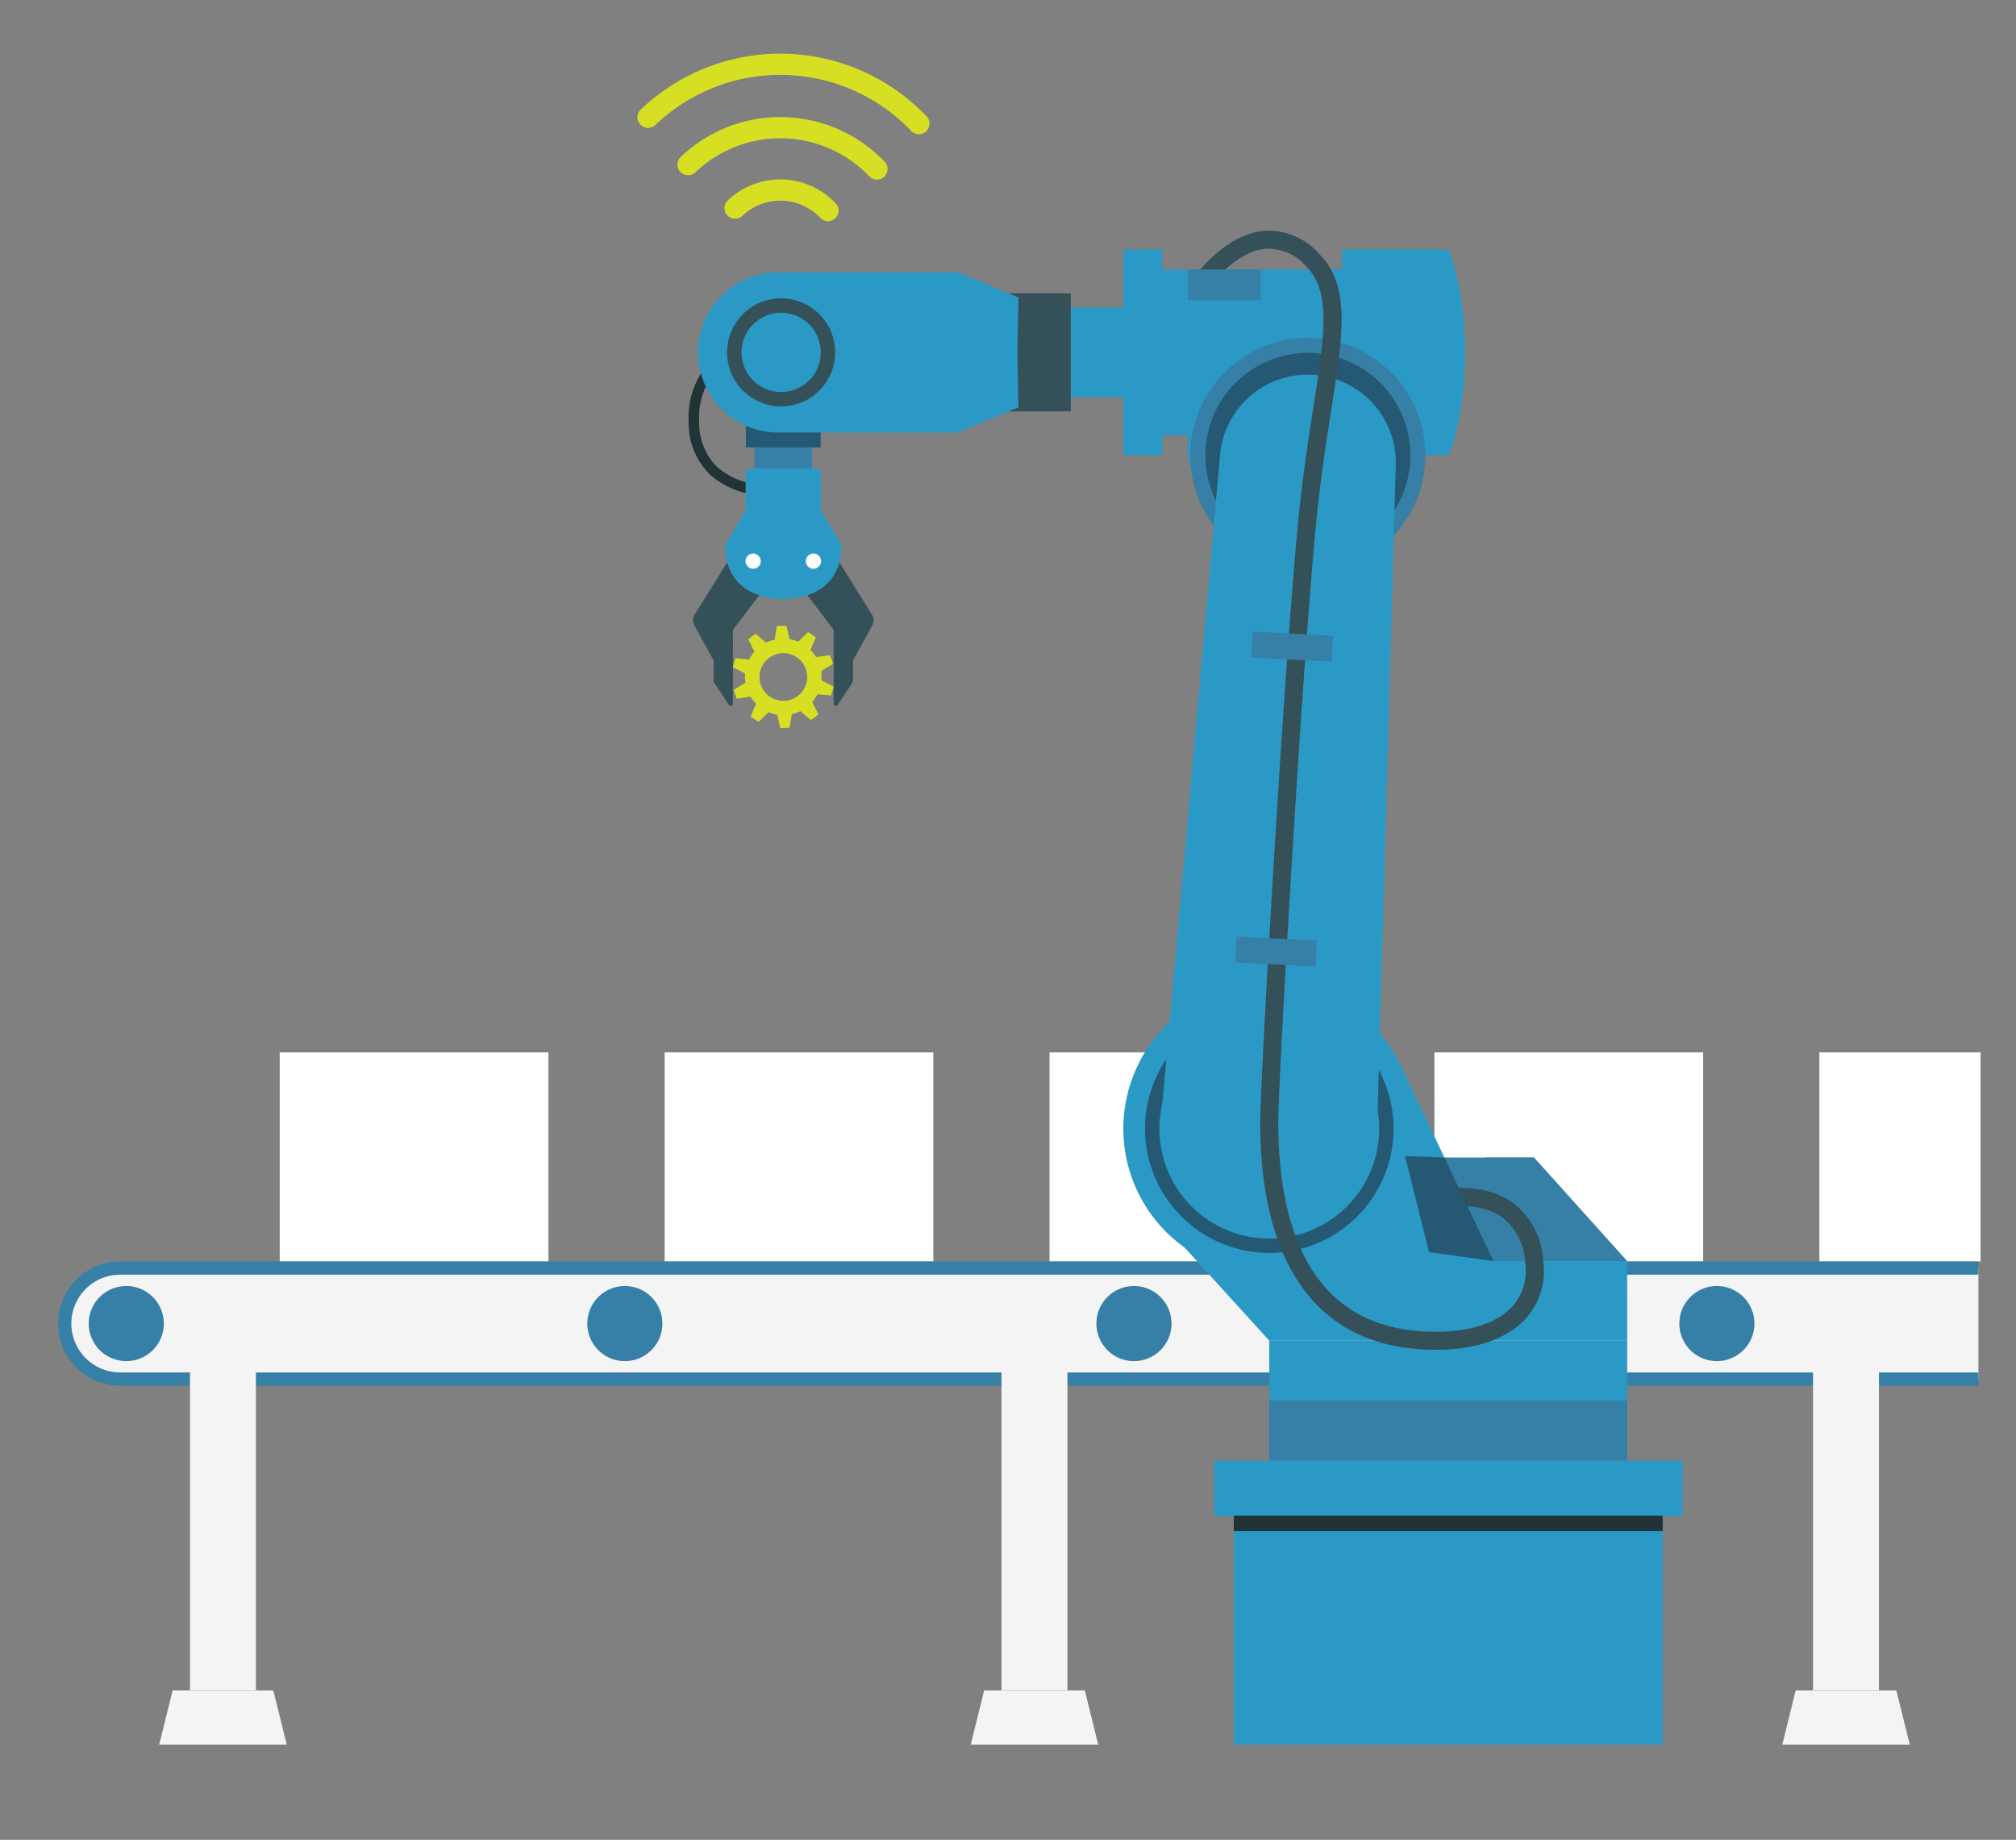 <svg xmlns="http://www.w3.org/2000/svg" xmlns:xlink="http://www.w3.org/1999/xlink" width="250.364" height="228.514" viewBox="0 0 250.364 228.514">
  <rect x="0" y="0" width="250.364" height="228.514" fill="#808080" stroke="none"/>
  <defs>
    <clipPath id="clip-path">
      <rect id="Rectangle_7976" data-name="Rectangle 7976" width="245.698" height="117.102" fill="#2b99c6"/>
    </clipPath>
    <clipPath id="clip-path-2">
      <rect id="Rectangle_7992" data-name="Rectangle 7992" width="243.98" height="228.514" transform="translate(0 0)" fill="none"/>
    </clipPath>
  </defs>
  <g id="aPriori_Caterpillar_Graphic_Cross-Functional-Team" transform="translate(-895.501 9236.986)">
    <rect id="Rectangle_7968" data-name="Rectangle 7968" width="33.369" height="25.969" transform="translate(978.039 -9106.275)" fill="#fff"/>
    <rect id="Rectangle_7969" data-name="Rectangle 7969" width="33.369" height="25.969" transform="translate(930.237 -9106.275)" fill="#fff"/>
    <rect id="Rectangle_7970" data-name="Rectangle 7970" width="33.369" height="25.969" transform="translate(1025.841 -9106.275)" fill="#fff"/>
    <rect id="Rectangle_7971" data-name="Rectangle 7971" width="33.37" height="25.969" transform="translate(1073.643 -9106.275)" fill="#fff"/>
    <rect id="Rectangle_7972" data-name="Rectangle 7972" width="20.019" height="25.969" transform="translate(1121.445 -9106.275)" fill="#fff"/>
    <g id="Group_40349" data-name="Group 40349" transform="translate(895.501 -9137.409)">
      <g id="Group_40348" data-name="Group 40348" clip-path="url(#clip-path)">
        <path id="Path_107657" data-name="Path 107657" d="M393.779,406.841V393.058H155.446a6.892,6.892,0,0,0,0,13.783Z" transform="translate(-140.515 -335.136)" fill="#f4f4f4"/>
        <path id="Path_107658" data-name="Path 107658" d="M154.79,393.219H392.3v12.146H154.79a6.073,6.073,0,0,1,0-12.146m0-1.637a7.71,7.71,0,1,0,0,15.42H393.941v-15.42H154.79Z" transform="translate(-139.858 -334.479)" fill="#367fa6"/>
        <rect id="Rectangle_7973" data-name="Rectangle 7973" width="8.187" height="43.796" transform="translate(23.595 66.58)" fill="#f4f4f4"/>
        <path id="Path_107659" data-name="Path 107659" d="M171.379,487.64h12.5l1.665,6.726H169.713Z" transform="translate(-149.939 -377.264)" fill="#f4f4f4"/>
        <rect id="Rectangle_7974" data-name="Rectangle 7974" width="8.187" height="43.796" transform="translate(124.377 66.58)" fill="#f4f4f4"/>
        <path id="Path_107660" data-name="Path 107660" d="M353.1,487.64h12.5l1.665,6.726H351.438Z" transform="translate(-230.881 -377.264)" fill="#f4f4f4"/>
        <rect id="Rectangle_7975" data-name="Rectangle 7975" width="8.187" height="43.796" transform="translate(225.159 66.58)" fill="#f4f4f4"/>
        <path id="Path_107661" data-name="Path 107661" d="M534.826,487.64h12.5l1.666,6.726H533.161Z" transform="translate(-311.822 -377.264)" fill="#f4f4f4"/>
        <path id="Path_107662" data-name="Path 107662" d="M153.925,401.739a4.663,4.663,0,1,0,4.663-4.663,4.663,4.663,0,0,0-4.663,4.663" transform="translate(-142.907 -336.926)" fill="#367fa6"/>
        <path id="Path_107663" data-name="Path 107663" d="M265.569,401.739a4.663,4.663,0,1,0,4.663-4.663,4.663,4.663,0,0,0-4.663,4.663" transform="translate(-192.634 -336.926)" fill="#367fa6"/>
        <path id="Path_107664" data-name="Path 107664" d="M379.574,401.739a4.663,4.663,0,1,0,4.663-4.663,4.663,4.663,0,0,0-4.663,4.663" transform="translate(-243.413 -336.926)" fill="#367fa6"/>
        <path id="Path_107665" data-name="Path 107665" d="M510.109,401.739a4.663,4.663,0,1,0,4.663-4.663,4.663,4.663,0,0,0-4.663,4.663" transform="translate(-301.554 -336.926)" fill="#367fa6"/>
      </g>
    </g>
    <g id="Group_40350" data-name="Group 40350" transform="translate(901.885 -9236.986)" clip-path="url(#clip-path-2)">
      <path id="Path_107666" data-name="Path 107666" d="M288.262,194.869a10.187,10.187,0,0,1,2.766-7.525,10.929,10.929,0,0,1,7.8-3.1,9.772,9.772,0,0,1,6.062,2.075l-.682.682c-.082.082-.153.168-.228.253a8.493,8.493,0,0,0-5.152-1.708,9.622,9.622,0,0,0-6.868,2.708,8.913,8.913,0,0,0-2.393,6.589,7.73,7.73,0,0,0,2.264,5.741,9.445,9.445,0,0,0,6.968,2.177l.056,1.3q-.327.014-.648.014a10.459,10.459,0,0,1-7.268-2.543,8.982,8.982,0,0,1-2.674-6.666" transform="translate(-209.125 -142.553)" fill="#223338"/>
      <rect id="Rectangle_7977" data-name="Rectangle 7977" width="7.16" height="12.388" transform="translate(87.312 46.272)" fill="#367fa6"/>
      <rect id="Rectangle_7978" data-name="Rectangle 7978" width="9.297" height="9.297" transform="translate(86.244 46.272)" fill="#255973"/>
      <path id="Path_107667" data-name="Path 107667" d="M296.287,226.876,289.428,237.9a1.29,1.29,0,0,0-.053,1.272l2.96,5.375.063-2.413,8.793-11.581Z" transform="translate(-209.558 -161.541)" fill="#345058"/>
      <path id="Path_107668" data-name="Path 107668" d="M293.861,252.759v4.919a.264.264,0,0,0,.044.147l1.86,2.8a.267.267,0,0,0,.489-.148V253.3a.537.537,0,0,0-.537-.537Z" transform="translate(-211.62 -173.069)" fill="#345058"/>
      <path id="Path_107669" data-name="Path 107669" d="M292.245,247.044l1.5,3.115,1.791-1.291.017-6.967Z" transform="translate(-210.9 -168.233)" fill="#345058"/>
      <path id="Path_107670" data-name="Path 107670" d="M313.028,226.876l6.859,11.022a1.291,1.291,0,0,1,.053,1.272l-2.96,5.375-.063-2.413-8.792-11.581Z" transform="translate(-217.973 -161.541)" fill="#345058"/>
      <path id="Path_107671" data-name="Path 107671" d="M323.135,252.759v4.919a.264.264,0,0,1-.045.147l-1.86,2.8a.267.267,0,0,1-.489-.148V253.3a.537.537,0,0,1,.537-.537Z" transform="translate(-223.593 -173.069)" fill="#345058"/>
      <path id="Path_107672" data-name="Path 107672" d="M324.017,247.044l-1.5,3.115-1.791-1.291-.018-6.967Z" transform="translate(-223.578 -168.233)" fill="#345058"/>
      <path id="Path_107673" data-name="Path 107673" d="M301.688,213.975h8.033a.658.658,0,0,1,.658.658v5.575h-9.35v-5.575a.658.658,0,0,1,.658-.658" transform="translate(-214.813 -155.794)" fill="#2b99c6"/>
      <path id="Path_107674" data-name="Path 107674" d="M296.466,227.523c2.262-3.831,2.631-4.416,2.631-4.416h9.138s.369.584,2.631,4.416c0,0,.669,6.536-7.2,6.753-7.869-.217-7.2-6.753-7.2-6.753" transform="translate(-212.774 -159.862)" fill="#2b99c6"/>
      <path id="Path_107675" data-name="Path 107675" d="M314.507,233.982a.945.945,0,1,0,.946-.946.946.946,0,0,0-.946.946" transform="translate(-220.816 -164.284)" fill="#fff"/>
      <path id="Path_107676" data-name="Path 107676" d="M301,233.982a.945.945,0,1,0,.946-.946.946.946,0,0,0-.946.946" transform="translate(-214.801 -164.284)" fill="#fff"/>
      <rect id="Rectangle_7979" data-name="Rectangle 7979" width="29.998" height="17.154" transform="translate(154.137 143.766)" fill="#367fa6"/>
      <rect id="Rectangle_7980" data-name="Rectangle 7980" width="36.19" height="11.141" transform="translate(100.212 38.194)" fill="#2b99c6"/>
      <rect id="Rectangle_7981" data-name="Rectangle 7981" width="41.002" height="14.668" transform="translate(85.592 36.431)" fill="#345058"/>
      <path id="Path_107677" data-name="Path 107677" d="M300.521,170.051h22.165l7.493,3.116L330.064,180l.114,6.829-7.493,3.116H300.521a9.946,9.946,0,1,1,0-19.889" transform="translate(-210.087 -136.23)" fill="#2b99c6"/>
      <rect id="Rectangle_7982" data-name="Rectangle 7982" width="37.206" height="20.573" transform="translate(135.533 33.478)" fill="#2b99c6"/>
      <rect id="Rectangle_7983" data-name="Rectangle 7983" width="4.841" height="25.544" transform="translate(133.113 30.993)" fill="#2b99c6"/>
      <path id="Path_107678" data-name="Path 107678" d="M434.554,190.5h13.238s2.051-4.32,2.051-12.772c0-8.141-2.051-12.772-2.051-12.772H434.554Z" transform="translate(-274.286 -133.96)" fill="#2b99c6"/>
      <path id="Path_107679" data-name="Path 107679" d="M406.189,198.1h16.335a6.166,6.166,0,0,0,6.167-6.167v-22.5H400.023v22.5a6.166,6.166,0,0,0,6.167,6.167" transform="translate(-258.905 -135.956)" fill="#2b99c6"/>
      <path id="Path_107680" data-name="Path 107680" d="M429.8,199.333a14.592,14.592,0,1,0-14.592,14.592A14.592,14.592,0,0,0,429.8,199.333" transform="translate(-259.171 -142.773)" fill="#367fa6"/>
      <path id="Path_107681" data-name="Path 107681" d="M429.437,200.831a12.727,12.727,0,1,0-12.727,12.726,12.727,12.727,0,0,0,12.727-12.726" transform="translate(-260.67 -144.272)" fill="#255973"/>
      <path id="Path_107682" data-name="Path 107682" d="M421.855,347.28a18.126,18.126,0,1,0-18.126,18.126,18.126,18.126,0,0,0,18.126-18.126" transform="translate(-252.482 -207.096)" fill="#2b99c6"/>
      <path id="Path_107683" data-name="Path 107683" d="M450.135,372.547H433.54l-11.193-23.593L390,365.173l15.688,17.255h44.448Z" transform="translate(-254.44 -215.915)" fill="#2b99c6"/>
      <rect id="Rectangle_7984" data-name="Rectangle 7984" width="44.448" height="14.919" transform="translate(151.246 166.513)" fill="#2b99c6"/>
      <rect id="Rectangle_7985" data-name="Rectangle 7985" width="44.448" height="7.459" transform="translate(151.246 173.973)" fill="#367fa6"/>
      <rect id="Rectangle_7986" data-name="Rectangle 7986" width="58.173" height="6.835" transform="translate(144.384 181.432)" fill="#2b99c6"/>
      <path id="Path_107684" data-name="Path 107684" d="M467.687,381.162h16.594L472.721,368.3h-6.059Z" transform="translate(-288.587 -224.53)" fill="#367fa6"/>
      <path id="Path_107685" data-name="Path 107685" d="M390.456,349.441a15.435,15.435,0,1,1,15.435,15.435,15.452,15.452,0,0,1-15.435-15.435m1.79,0A13.645,13.645,0,1,0,405.891,335.8a13.66,13.66,0,0,0-13.645,13.645" transform="translate(-254.644 -209.257)" fill="#255973"/>
      <path id="Path_107686" data-name="Path 107686" d="M401.365,202.973l-7.281,81.987a13.427,13.427,0,1,0,26.75,2.376c.023-.258.039-.556.048-.811l2.308-82.278a10.935,10.935,0,0,0-21.824-1.274" transform="translate(-256.236 -146.454)" fill="#2b99c6"/>
      <path id="Path_107687" data-name="Path 107687" d="M431.461,299.715q.437,0,.884-.013c4.612-.131,8.33-1.557,10.469-4.017a8.886,8.886,0,0,0,2.005-7.106,9.66,9.66,0,0,0-3.648-7.043c-3.514-2.612-8.135-1.8-8.329-1.765l.4,2.2c.037-.007,3.882-.665,6.6,1.369a7.536,7.536,0,0,1,2.748,5.486,6.745,6.745,0,0,1-1.47,5.392c-1.724,1.982-4.865,3.136-8.845,3.249-5.742.161-10.346-1.387-13.66-4.609-4.435-4.31-6.683-11.543-6.683-21.5,0-4.9,3.019-57.729,4.789-75.125.521-5.122,1.2-9.469,1.8-13.3,1.5-9.572,2.4-15.351-1.494-19.315a8.416,8.416,0,0,0-6.815-2.877c-4.926.416-8.546,5.538-8.7,5.756l1.835,1.279c.031-.045,3.182-4.485,7.058-4.807a6.28,6.28,0,0,1,5.025,2.216c3.106,3.163,2.268,8.522.879,17.4-.605,3.863-1.29,8.241-1.817,13.423-1.775,17.438-4.8,70.43-4.8,75.351,0,10.582,2.477,18.354,7.361,23.1,3.588,3.488,8.43,5.253,14.4,5.253" transform="translate(-259.573 -132.071)" fill="#345058"/>
      <rect id="Rectangle_7987" data-name="Rectangle 7987" width="9.083" height="3.823" transform="translate(141.118 33.478)" fill="#367fa6"/>
      <path id="Path_107688" data-name="Path 107688" d="M459.675,381.012l-6.1-12.865-4.9-.186,2.983,11.933Z" transform="translate(-280.575 -224.381)" fill="#255973"/>
      <path id="Path_107689" data-name="Path 107689" d="M296.872,182.592a6.711,6.711,0,1,1,6.711,6.711,6.719,6.719,0,0,1-6.711-6.711m1.79,0a4.921,4.921,0,1,0,4.921-4.921,4.927,4.927,0,0,0-4.921,4.921" transform="translate(-212.961 -138.827)" fill="#345058"/>
      <path id="Path_107690" data-name="Path 107690" d="M299.747,256.28l-1.442.882a6.456,6.456,0,0,0,.38,1.1l1.672-.252a6.533,6.533,0,0,0,.712.88l-.671,1.574a7.8,7.8,0,0,0,.987.668l1.212-1.191a4.612,4.612,0,0,0,.518.175,5.258,5.258,0,0,0,.573.14l.387,1.654a8.024,8.024,0,0,0,1.156-.048l.284-1.686a4.337,4.337,0,0,0,1.056-.369l1.3,1.11a5.774,5.774,0,0,0,.934-.716l-.764-1.52a6.769,6.769,0,0,0,.635-.961l1.693.15c.059-.191.126-.369.179-.553s.093-.37.143-.56l-1.511-.781a6.9,6.9,0,0,0-.024-1.152l1.458-.877a6.155,6.155,0,0,0-.408-1.1l-1.689.25a4.269,4.269,0,0,0-.7-.879l.659-1.576a7.962,7.962,0,0,0-.953-.654l-1.21,1.187c-.172-.067-.37-.128-.56-.182s-.353-.1-.531-.133l-.39-1.649a7.594,7.594,0,0,0-1.19.034l-.272,1.689a6.362,6.362,0,0,0-1.073.367l-1.277-1.108a6.754,6.754,0,0,0-.908.723l.748,1.516a4.041,4.041,0,0,0-.643.958l-1.693-.146a4.49,4.49,0,0,0-.2.544,4.585,4.585,0,0,0-.123.57l1.509.776a4.038,4.038,0,0,0,.034,1.154m1.867-1.55a2.961,2.961,0,1,1,2,3.667,2.958,2.958,0,0,1-2-3.667" transform="translate(-213.554 -171.482)" fill="#d7df23"/>
      <rect id="Rectangle_7988" data-name="Rectangle 7988" width="3.223" height="10" transform="translate(149.008 81.669) rotate(-87.085)" fill="#367fa6"/>
      <rect id="Rectangle_7989" data-name="Rectangle 7989" width="3.224" height="10" transform="translate(147.015 119.542) rotate(-87.085)" fill="#367fa6"/>
      <rect id="Rectangle_7990" data-name="Rectangle 7990" width="53.264" height="28.441" transform="translate(146.839 188.238)" fill="#2b99c6"/>
      <rect id="Rectangle_7991" data-name="Rectangle 7991" width="53.264" height="1.933" transform="translate(146.839 188.238)" fill="#223338"/>
      <g id="Group_40360" data-name="Group 40360" transform="translate(72.781 6.663)">
        <path id="Path_107691" data-name="Path 107691" d="M278.092,130.3a1.314,1.314,0,0,0,.94-.365,22.462,22.462,0,0,1,31.723.7,1.318,1.318,0,1,0,1.9-1.822,25.1,25.1,0,0,0-35.448-.779,1.318,1.318,0,0,0,.882,2.269" transform="translate(-276.803 -121.083)" fill="#d7df23"/>
        <path id="Path_107692" data-name="Path 107692" d="M287.055,142.509a1.312,1.312,0,0,0,.939-.365,15.266,15.266,0,0,1,21.559.473,1.317,1.317,0,1,0,1.9-1.822,17.9,17.9,0,0,0-25.284-.555,1.318,1.318,0,0,0,.882,2.269" transform="translate(-280.795 -127.408)" fill="#d7df23"/>
        <path id="Path_107693" data-name="Path 107693" d="M297.576,154.138a1.314,1.314,0,0,0,.94-.365,6.816,6.816,0,0,1,9.627.211,1.318,1.318,0,1,0,1.9-1.822,9.454,9.454,0,0,0-13.352-.293,1.318,1.318,0,0,0,.882,2.269" transform="translate(-285.482 -133.63)" fill="#d7df23"/>
      </g>
    </g>
  </g>
</svg>
